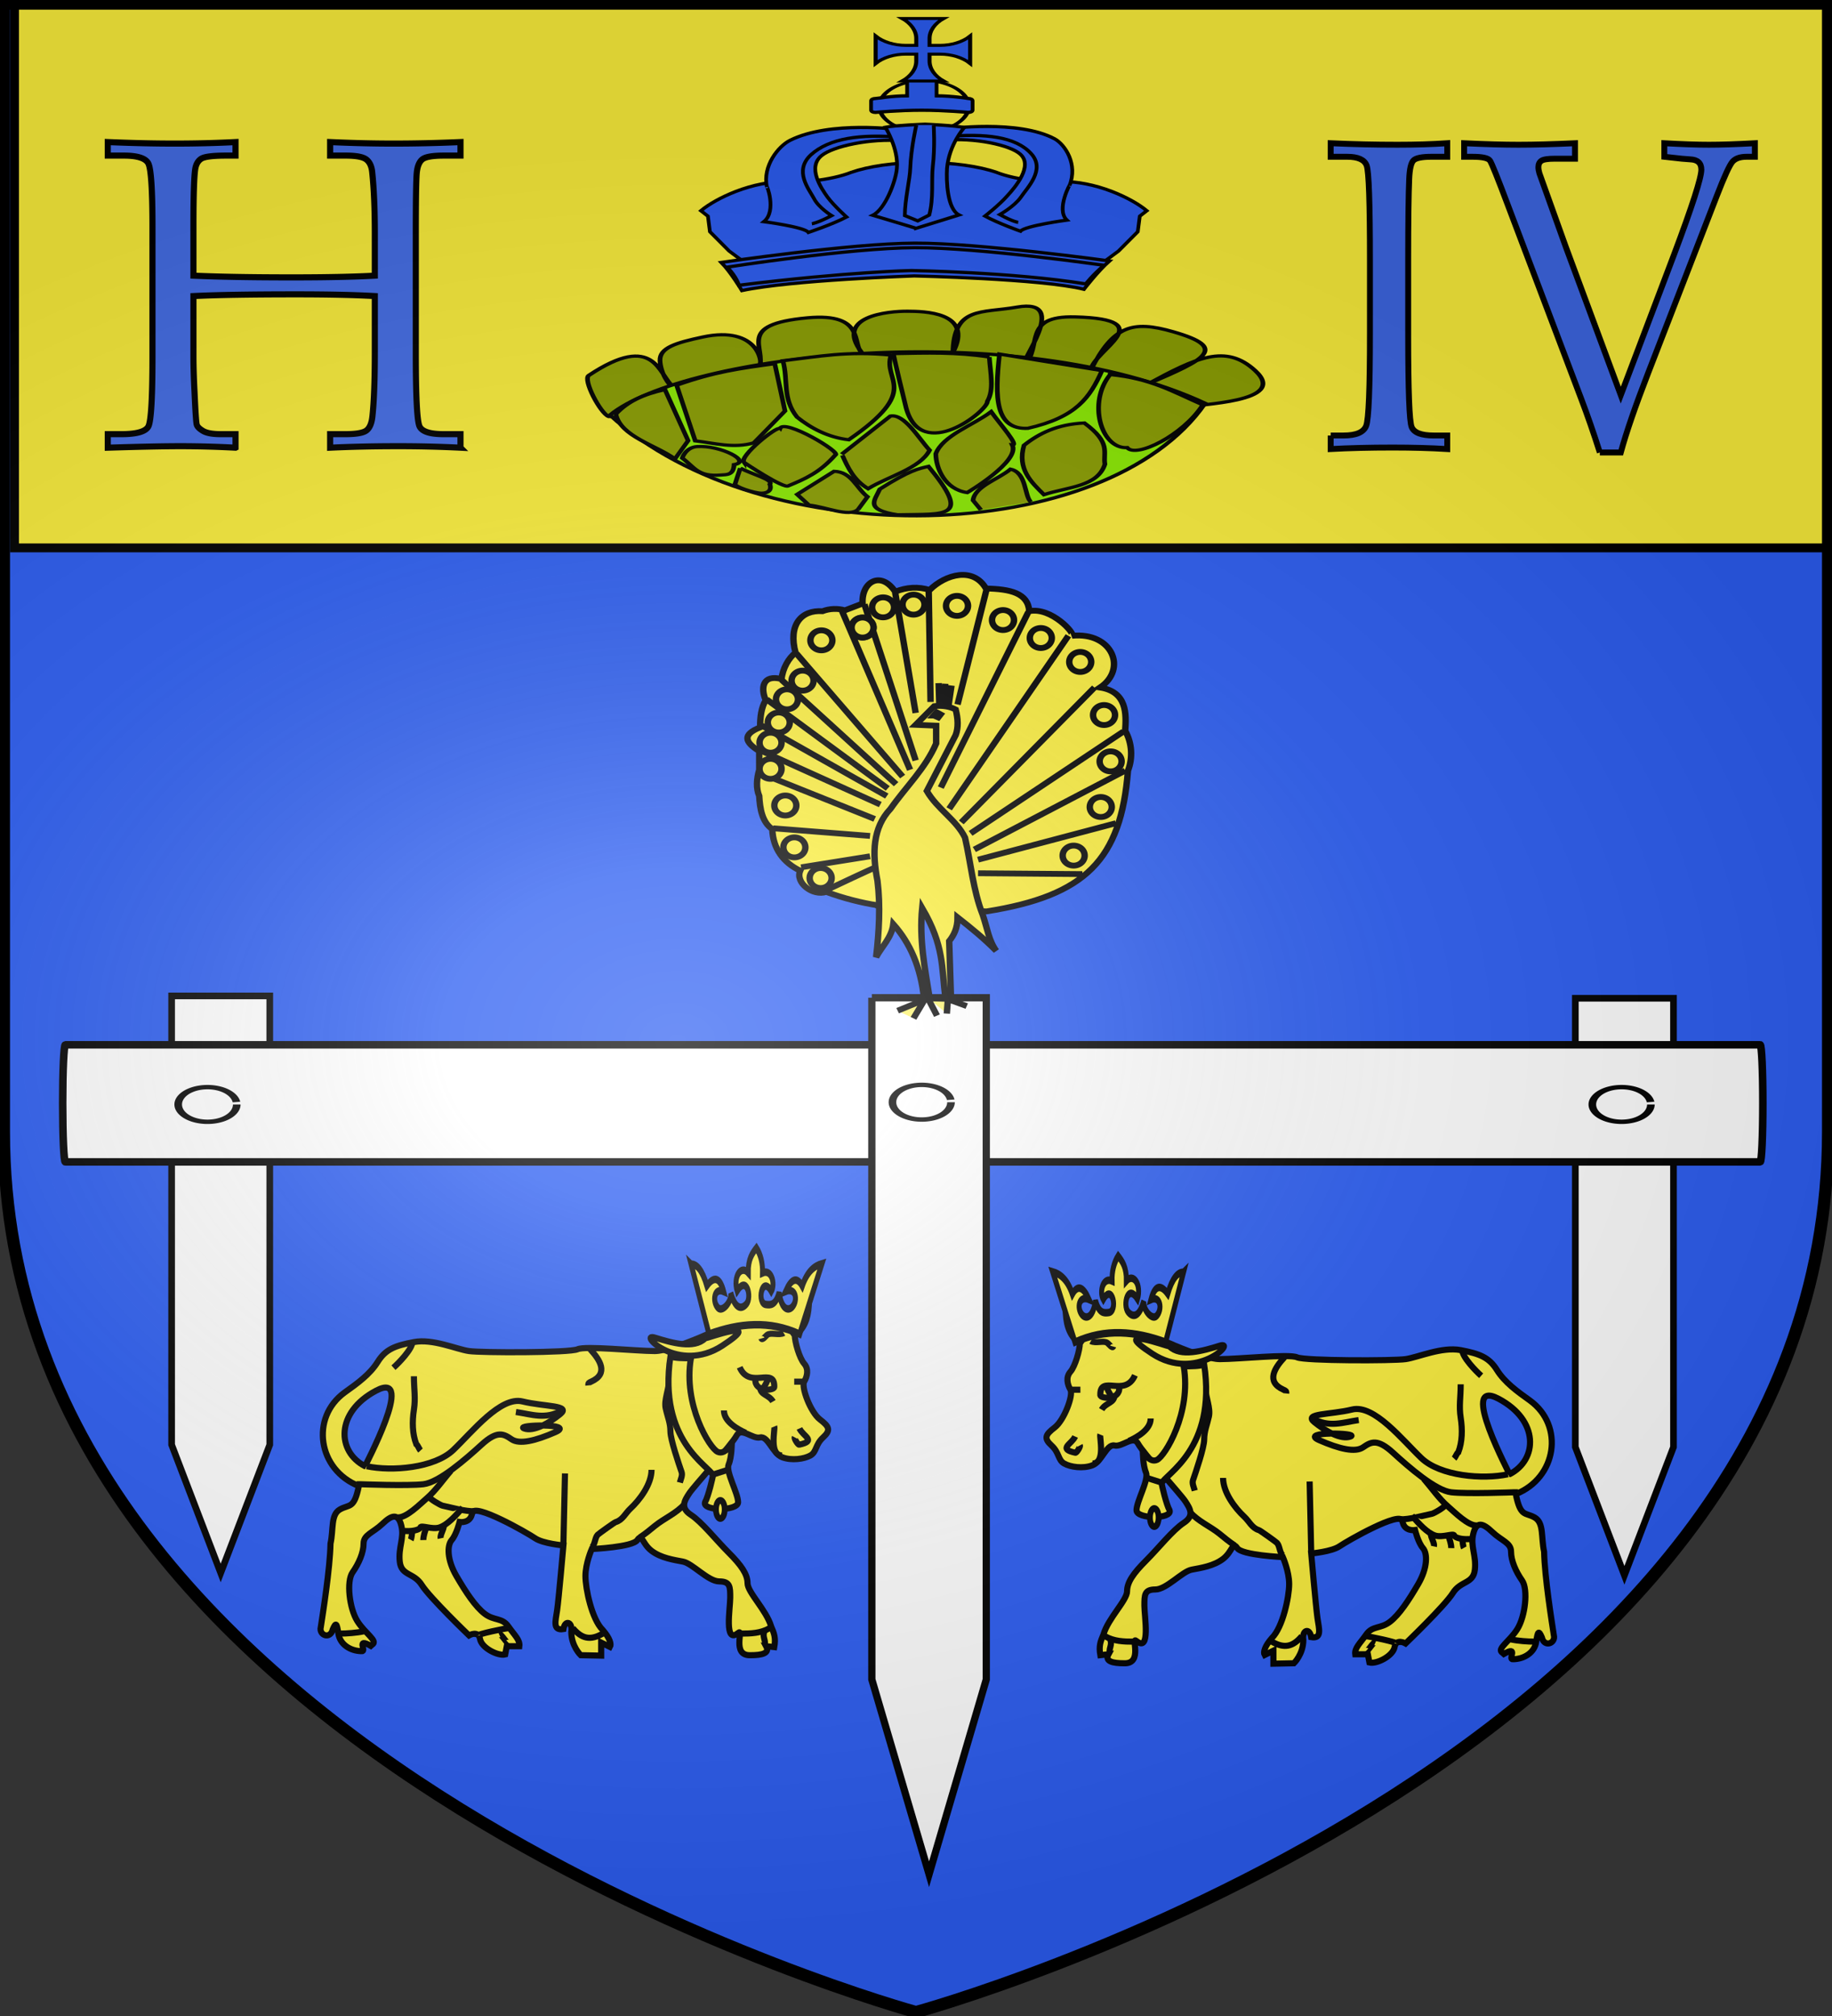 <svg xmlns="http://www.w3.org/2000/svg" xmlns:xlink="http://www.w3.org/1999/xlink" height="660" width="600" version="1.0"><rect width="100%" height="100%" fill="#333333" stroke="none"/><defs><linearGradient id="b"><stop style="stop-color:white;stop-opacity:.314" offset="0"/><stop offset=".19" style="stop-color:white;stop-opacity:.251"/><stop style="stop-color:#6b6b6b;stop-opacity:.125" offset=".6"/><stop style="stop-color:black;stop-opacity:.125" offset="1"/></linearGradient><linearGradient id="a"><stop offset="0" style="stop-color:#fd0000;stop-opacity:1"/><stop style="stop-color:#e77275;stop-opacity:.659" offset=".5"/><stop style="stop-color:black;stop-opacity:.323" offset="1"/></linearGradient><radialGradient xlink:href="#b" id="e" gradientUnits="userSpaceOnUse" gradientTransform="matrix(1.354 0 0 .977 -77.911 119.464)" cx="221.445" cy="226.331" fx="221.445" fy="226.331" r="300"/></defs><g style="display:inline"><path d="M298.499 659.81s298.723-81.384 298.723-288.214V2.258H-.224v369.338C-.224 578.426 298.5 659.81 298.5 659.81z" style="fill:#2b5df2;fill-opacity:1;fill-rule:evenodd;stroke:none;stroke-width:1px;stroke-linecap:butt;stroke-linejoin:miter;stroke-opacity:1;display:inline"/><g style="opacity:1;display:inline"><path style="opacity:1;fill:#fcef3c;fill-opacity:1;fill-rule:nonzero;stroke:#000;stroke-width:2.902;stroke-miterlimit:4;stroke-dasharray:none;stroke-opacity:1" d="M1.532 2.114h596.466v179.009H1.532z" transform="translate(3.218 -1.755)"/></g></g><g style="opacity:1;display:inline"><g style="opacity:1"><g style="opacity:1;display:inline"><path style="opacity:1;fill:none;fill-opacity:1;fill-rule:nonzero;stroke:none;stroke-width:7.56;stroke-linecap:round;stroke-linejoin:round;stroke-miterlimit:4;stroke-dasharray:none;stroke-opacity:1;display:inline" d="M0 0h600v660H0z" transform="matrix(1.001 0 0 .725 -.224 181.594)"/></g></g><g style="opacity:1;display:inline"><path d="M-825.088-88.07c-7.216-3.526-24.532-44.48-19.454-49.883 53.864-57.314 59.29-3.205 72.612 10.585-3.63-.377-11.747-16.695-12.923-31.786C-786.1-175.143-772.075-181.928-750-190c46.758-17.098 53.885 30.622 50 35.614 5.208-25.316-23.16-52.488 38.07-63.684 49.369-9.027 39.41 31.685 48.246 40.526-26.02-43.72 20-52.22 36.666-52.807 12.382-.435 56.825-2.642 40.866 49.224-2.03-57.437 21.723-49.64 51.766-58.873 46.626-14.33 3.185 72.018 9.65 72.105 15.03-24.648-5.526-62.006 40.525-62.456 75.14-.734 16.806 40.837 16.473 65.068 16.274-55.969 32.29-63.625 67.738-50.857 48.88 17.606 29.103 32.719-18.596 65.614 40.011-34.665 63.873-53.541 90.701-21.228 32.177 38.755-49.698 43.125-54.035 48.245L-825.088-88.07z" style="fill:#8a9e00;fill-opacity:1;fill-rule:evenodd;stroke:#000;stroke-width:4;stroke-linecap:butt;stroke-linejoin:miter;stroke-miterlimit:4;stroke-dasharray:none;stroke-opacity:1" transform="matrix(.384 .013 -.019 .265 514.52 170.438)"/><path d="M-824.035-90c59.856-78.906 340.441-139.229 505.614-39.298C-393.599 51.69-685.236 76.679-824.035-90z" style="fill:#8aea00;fill-opacity:1;fill-rule:evenodd;stroke:#000;stroke-width:4;stroke-linecap:butt;stroke-linejoin:miter;stroke-miterlimit:4;stroke-dasharray:none;stroke-opacity:1" transform="matrix(.384 .013 -.019 .265 514.52 170.438)"/><path d="M-819.162-91.365c5.38 27.368 36.343 36.66 53.022 52.73l10.09-23.013-22.812-61.995c-18.326 6.846-31.07 16.336-40.3 32.278zM-687.018-160.175l11.58 57.894L-700-61.754c-16.667 8.082-33.333 2.056-50 0l-19.215-67.77c31.421-18.056 52.552-23.244 82.197-30.651zM-588.596-175.614c-5.84 32.681 28.283 41.143-30.878 106.14-17.807-2.104-32.975-12.81-45.343-25.793-13.938-22.534-9.574-44.667-15.447-68.814 30.582-6.875 54.243-14.921 91.668-11.533z" style="fill:#8a9e00;fill-opacity:1;fill-rule:evenodd;stroke:#000;stroke-width:4;stroke-linecap:butt;stroke-linejoin:miter;stroke-miterlimit:4;stroke-dasharray:none;stroke-opacity:1" transform="matrix(.384 .013 -.019 .265 514.52 170.438)"/><path d="M-504.908-177.304c1.96 20.05 6.246 39.884 1.09 54.598 1.4 11.213-52.35 79.584-68.775 11.458-.964-4-14.483-65.784-14.074-66.296 28.89-2.208 52.87-4.61 81.759.24zM-496.404-181.39c-1.583 54.98 1.168 93.362 28.587 90.336 40.897-15.814 50.992-40.671 59.63-74.229l-88.217-16.106zM-400.978-160.784c-17.634 34.772-3.506 92.252 18.873 89.38 8.408 13.06 47.176-18.028 61.754-55.964-26.883-15.193-45.295-30.051-80.627-33.416zM-707.27-37.27c-4.46-7.537 25.59-46.169 28.635-43.178C-675.94-93.438-623.958-53.452-630-50c-11.964 21.932-24.17 30.57-37.953 39.766-3.437 4.582-39.318-27.037-39.318-27.037z" style="fill:#8a9e00;fill-opacity:1;fill-rule:evenodd;stroke:#000;stroke-width:4;stroke-linecap:butt;stroke-linejoin:miter;stroke-miterlimit:4;stroke-dasharray:none;stroke-opacity:1" transform="matrix(.384 .013 -.019 .265 514.52 170.438)"/><path d="m-624.542-51.365 39.084-49.083C-573.636-104.165-560.023-74.137-550-60c-7.093 23.05-33.082 33.501-50 50-12.552-9.884-18.456-24.754-23.86-40M-544.542-55.906C-539.538-78.86-514.997-92.043-500-110c9.055 15.987 25.872 40.599 20 40 7.987 19.968-35.458 60.682-35.458 60.682-19.325-3.186-28.09-28.884-29.084-46.588zM-470-70c12.1-15.328 27.042-27.34 50-30 24.314 23.454 17.562 34.96 20 50-4.896 27.949-29.383 29.15-50 40-11.697-15.052-24.45-30.416-20-60zM-502.73 11.365-510 0c.454-17.152 20-26.667 30-40 14.218 3.695 13.24 32.569 19.318 39.552M-573.411 20.917C-601.754 15.987-593.851 4.625-590-10c24.182-24.464 31.727-26.748 40-30 40.078 62.913 18.71 57.506-23.411 60.917zM-649.318 12.73-660 0l30-30c15.052-.103 20.043 19.913 30 30l-7.27 16.14m0 0c-7.509 10.195-28.046-2.241-42.048-3.41M-760-40s2.146-13.368 12.047-14.776c19.905-2.83 47.81 16.306 32.495 20.682.13 13.084-5.543 12.626-10.683 13.412-19.587 3.34-23.008-8.68-33.859-19.318zM-710-30c10.633 7.162 29.483 13.22 26.14 18.635 0 0 3.8 10.279-6.14 11.365-6.337.693-25.724-7.846-23.411-10.682L-710-30" style="fill:#8a9e00;fill-opacity:1;fill-rule:evenodd;stroke:#000;stroke-width:4;stroke-linecap:butt;stroke-linejoin:miter;stroke-miterlimit:4;stroke-dasharray:none;stroke-opacity:1" transform="matrix(.384 .013 -.019 .265 514.52 170.438)"/></g><path style="font-size:144px;opacity:1;fill:#456ee7;fill-opacity:1;stroke:#000;stroke-width:2;stroke-miterlimit:4;stroke-dasharray:none;stroke-opacity:1;display:inline;font-family:Book Antiqua" d="M63.356 96.926v19.617c0 3.376.12 7.336.357 11.883.286 6.375.524 9.903.714 10.582.19.68.88 1.371 2.07 2.075 1.19.703 3.118 1.054 5.784 1.054h4.855v4.43a338.683 338.683 0 0 0-17.92-.492c-5.57 0-13.542.164-23.918.492v-4.43h4.427c4.997 0 7.948-.832 8.853-2.496.904-1.664 1.356-9.293 1.356-22.887V74.356c0-12.281-.464-19.254-1.392-20.918-.928-1.664-3.582-2.496-7.96-2.496h-5.284v-4.43c7.854.328 15.16.493 21.918.492 6.807 0 13.446-.164 19.92-.492v4.43h-3.07c-4.427 0-7.164.352-8.21 1.055-1.048.703-1.69 1.851-1.928 3.445-.381 2.578-.572 8.836-.572 18.773v16.032c8.473.375 19.253.562 32.342.562 11.09 0 20.11-.187 27.059-.562V76.536c0-8.016-.286-14.742-.857-20.18-.19-1.922-.833-3.305-1.928-4.148-1.095-.844-3.332-1.266-6.71-1.266h-5.141v-4.43c7.282.328 14.183.493 20.704.492 7.044 0 14.374-.164 21.99-.492v4.43h-5.426c-3.665 0-6.01.398-7.033 1.195-1.023.797-1.642 2.262-1.856 4.395-.214 2.133-.321 8.848-.321 20.144v38.883c0 14.39.416 22.418 1.25 24.082.832 1.664 3.438 2.496 7.817 2.496h5.569v4.43a408.04 408.04 0 0 0-20.348-.492c-7.996 0-15.445.164-22.346.492v-4.43h4.926c3.617 0 5.95-.41 6.997-1.23 1.047-.82 1.69-2.356 1.927-4.606.524-4.828.786-11.859.786-21.093V96.926c-6.712-.375-15.279-.562-25.702-.562-14.85 0-26.083.187-33.699.562z"/><path style="font-size:144px;opacity:1;fill:#3e67e4;fill-opacity:1;stroke:#000;stroke-width:1.933;stroke-miterlimit:4;stroke-dasharray:none;stroke-opacity:1;display:inline;font-family:Book Antiqua" d="M435.81 142.577h4.198c4.131 0 6.608-1.055 7.43-3.166.821-2.11 1.232-12.219 1.232-30.325V85.234c0-18.762-.355-29.105-1.066-31.028-.71-1.923-2.843-2.885-6.396-2.885h-5.397V46.89c7.373.328 14.658.492 21.854.492 5.997 0 11.439-.164 16.325-.492v4.432h-5.13c-3.155 0-5.131.4-5.93 1.196-.8.798-1.267 2.815-1.4 6.051-.222 5.02-.333 13.955-.333 26.807v24.274c0 18.247.377 28.296 1.133 30.15.755 1.852 3.176 2.778 7.262 2.778h4.398v4.433c-5.464-.328-11.416-.493-17.857-.493-7.507 0-14.281.165-20.322.493v-4.433zm88.153 5.559c-2-6.286-4.042-12.172-6.13-17.66l-23.854-62.972c-3.42-9.1-5.42-14.072-5.997-14.916-.577-.844-2.487-1.267-5.73-1.267h-2.732V46.89c6.974.328 12.904.492 17.79.492 5.153 0 11.328-.164 18.524-.492v5.066h-6.596c-2.266 0-3.732.222-4.398.668-.666.446-1 1.138-1 2.076 0 .61.111 1.29.334 2.04l8.662 24.133 17.99 48.478 17.524-46.226c5.908-15.714 8.861-24.907 8.862-27.581 0-2.158-1.222-3.283-3.665-3.377l-2.732-.211-5.73-.634V46.89c5.908.328 10.772.492 14.592.492 3.998 0 9.017-.164 15.058-.492v4.432h-2.665c-2.132 0-3.676.528-4.63 1.583-.956 1.056-2.677 4.797-5.165 11.223l-22.454 57.905c-4.22 10.883-7.218 19.584-8.995 26.104h-6.863z"/><path style="opacity:1;fill:#fff;fill-rule:evenodd;stroke:#000;stroke-width:2.181;stroke-linecap:butt;stroke-linejoin:miter;stroke-miterlimit:4;stroke-dasharray:none;stroke-opacity:1" d="M56.21 326.052v146.924l16.072 41.978 16.073-41.978V326.052H56.21z" id="c"/><use style="opacity:1;fill:#fff;stroke:#000;stroke-width:2;stroke-miterlimit:4;stroke-dasharray:none;stroke-opacity:1" xlink:href="#c" transform="translate(459.731 .766)" width="600" height="660"/><path style="opacity:1;fill:#fff;fill-opacity:1;fill-rule:nonzero;stroke:#000;stroke-width:2.471;stroke-miterlimit:4;stroke-dasharray:none;stroke-opacity:1" d="M21.395 342.047h555.086c.48 0 .867 8.548.867 19.166 0 10.619-.387 19.167-.867 19.167H21.395c-.48 0-.867-8.548-.867-19.167 0-10.618.387-19.166.867-19.166z"/><path style="opacity:1;fill:#fff;fill-rule:evenodd;stroke:#000;stroke-width:2.376;stroke-linecap:butt;stroke-linejoin:miter;stroke-miterlimit:4;stroke-dasharray:none;stroke-opacity:1;display:inline" d="M285.536 326.643v223.18l18.74 63.766 18.74-63.766v-223.18h-37.48z"/><path style="opacity:1;fill:#fff;fill-rule:evenodd;stroke:#000;stroke-width:9.035;stroke-linecap:butt;stroke-linejoin:miter;stroke-miterlimit:4;stroke-dasharray:none;stroke-opacity:1" id="d" d="M-974.561-385a34.737 35.702 0 1 1-.344-5.01" transform="matrix(.276 0 0 .159 580.443 422.058)"/><use style="opacity:1;fill:#fff;stroke:#000;stroke-width:2;stroke-miterlimit:4;stroke-dasharray:none;stroke-opacity:1" xlink:href="#d" transform="translate(-233.924 .739)" width="600" height="660"/><use style="opacity:1;fill:#fff;stroke:#000;stroke-width:2;stroke-miterlimit:4;stroke-dasharray:none;stroke-opacity:1" xlink:href="#d" transform="translate(229.219 .739)" width="600" height="660"/><g style="opacity:1;fill:#fcef3c;stroke:#000;stroke-width:10.416;stroke-miterlimit:4;stroke-dasharray:none;stroke-opacity:1;display:inline"><path d="M267.087 708.95c-28.322-4.874-57.18-12.966-84.966-24.277-21.671 8.277-50.853-16.168-42.483-37.931-26.975-14.054-44.293-38.836-45.518-74.346-16.737-12.751-20.062-36.767-21.242-59.173-5.364-14.07-4.291-30.82 0-47.035v-33.38c-23.097-15.77-28.492-29.395 1.517-42.484-.184-17.793 1.778-35.586 9.104-48.552-8.568-21.763-5.335-46.745 25.793-37.931 1.686-18.897 11.954-38.33 22.76-47.035-12.156-49.458 8.949-76.922 44-74.346 11.601-4.798 24.812-5.303 36.414-1.518l28.828-12.138c-2.147-39.266 30.039-59.221 53.104-21.241 18.713-7.985 37.426-9.533 56.139-3.035 26.299-28.4 71.373-41.78 91.772-2.59 39.618.812 68.507 8.06 70.575 40.522 36.139-7.864 75.496 40.599 69.794 44 65.597-7.236 90.425 59.556 45.518 92.553 44.232 7.555 42.867 47.296 40.966 77.38 11.173 21.625 12.69 48.614 4.551 71.312-11.43 159.055-68.456 223.699-230.623 251.865l-176.003-10.62zm-88-25.794C257.983 642.19 259.5 642.19 259.5 642.19m-118.346-1.518 112.277-19.724m-157.795-50.07 157.795 13.656M71.361 470.739l189.657 83.45M74.395 431.29l195.727 97.104M77.43 387.29l203.313 125.933M85.016 340.255 282.26 499.567m-172.968-194.21 186.623 186.624M133.57 258.323l172.967 220.003M207.914 182.46l110.76 283.728M244.33 170.322l83.449 279.176m-33.38-300.418 33.38 215.451m21.242-221.52 3.034 201.796m91.036-200.279-47.035 204.83m115.311-165.381L368.744 498.05m207.865-271.59-194.21 309.521m236.693-216.968L402.124 560.258M666.127 397.91l-248.83 182.071m251.865-112.277L423.365 608.81m230.624-47.035-224.555 65.242m169.934 25.794-169.934-1.518" style="fill:#fcef3c;fill-opacity:1;fill-rule:evenodd;stroke:#000;stroke-width:10.416;stroke-linecap:butt;stroke-linejoin:miter;stroke-miterlimit:4;stroke-dasharray:none;stroke-opacity:1" transform="matrix(.201 0 0 .183 234.006 166.698)"/><path d="M341.433 875.848c-5.31-56.644-22.759-99.634-50.07-133.519-2.781 24.276-18.46 39.449-28.069 59.173 4.805-44.759 7.334-91.794 2.276-136.553-8.85-49.817-7.839-95.082 21.242-128.968 24.782-38.942 57.15-72.575 74.346-116.829V387.29l-33.38-1.517 30.345-33.38c13.908-1.77 26.3 1.011 34.897 6.069 3.793 16.69 4.552 31.863 0 45.518l-47.035 100.139c16.943 32.368 48.3 51.84 62.208 83.45 9.61 46.023 13.15 94.322 28.828 138.07 7.839 25.288 9.609 45.265 22 64.484-19.977-22.253-40.713-40.713-62.966-59.932 0 19.471-6.07 32.115-13.656 42.483l3.035 104.691-9.104-1.517c-6.575-57.15-1.77-93.817-37.931-162.347-5.058 56.644 4.299 107.22 12.138 160.83l-9.104 1.517z" style="fill:#fcef3c;fill-opacity:1;fill-rule:evenodd;stroke:#000;stroke-width:10.416;stroke-linecap:butt;stroke-linejoin:miter;stroke-miterlimit:4;stroke-dasharray:none;stroke-opacity:1" transform="matrix(.201 0 0 .183 234.006 166.698)"/><path d="m366.312 350.347-1.073-39.16m8.583 39.16 2.146-38.087m5.364 39.16 4.828-35.941" style="fill:#fcef3c;fill-opacity:.75;fill-rule:evenodd;stroke:#000;stroke-width:10.416;stroke-linecap:butt;stroke-linejoin:miter;stroke-miterlimit:4;stroke-dasharray:none;stroke-opacity:1" transform="matrix(.201 0 0 .183 234.006 166.698)"/><path d="m357.365 369.083 4.551-5.69 6.449 3.793-3.793 5.31-7.207-3.413z" style="fill:#fcef3c;fill-opacity:1;fill-rule:evenodd;stroke:#000;stroke-width:10.416;stroke-linecap:butt;stroke-linejoin:miter;stroke-miterlimit:4;stroke-dasharray:none;stroke-opacity:1" transform="matrix(.201 0 0 .183 234.006 166.698)"/><path d="m298.413 897.182 44.001-19.725-18.207 33.38m22.23-38.744 16.062 33.932m-13.856-30.998 31.703.99-1.794 26.337m1.744-25.667 30.713 12.23" style="fill:#fcef3c;fill-opacity:.75;fill-rule:evenodd;stroke:#000;stroke-width:10.416;stroke-linecap:butt;stroke-linejoin:miter;stroke-miterlimit:4;stroke-dasharray:none;stroke-opacity:1" transform="matrix(.201 0 0 .183 234.006 166.698)"/><path style="opacity:1;fill:#fcef3c;fill-opacity:1;fill-rule:nonzero;stroke:#000;stroke-width:2.382;stroke-linecap:butt;stroke-linejoin:bevel;stroke-miterlimit:4;stroke-dasharray:none;stroke-opacity:1" d="M217.526 487.213a4.087 4.087 0 1 1-8.175 0 4.087 4.087 0 1 1 8.175 0z" transform="matrix(.88 0 0 .801 69.38 -126.55)"/><path style="opacity:1;fill:#fcef3c;fill-opacity:1;fill-rule:nonzero;stroke:#000;stroke-width:2.382;stroke-linecap:butt;stroke-linejoin:bevel;stroke-miterlimit:4;stroke-dasharray:none;stroke-opacity:1" d="M217.526 487.213a4.087 4.087 0 1 1-8.175 0 4.087 4.087 0 1 1 8.175 0z" transform="matrix(.88 0 0 .801 64.538 -147.113)"/><path style="opacity:1;fill:#fcef3c;fill-opacity:1;fill-rule:nonzero;stroke:#000;stroke-width:2.382;stroke-linecap:butt;stroke-linejoin:bevel;stroke-miterlimit:4;stroke-dasharray:none;stroke-opacity:1" d="M217.526 487.213a4.087 4.087 0 1 1-8.175 0 4.087 4.087 0 1 1 8.175 0z" transform="matrix(.88 0 0 .801 69.919 -161.311)"/><path transform="matrix(.88 0 0 .801 111.364 -192.312)" d="M217.526 487.213a4.087 4.087 0 1 1-8.175 0 4.087 4.087 0 1 1 8.175 0z" style="opacity:1;fill:#fcef3c;fill-opacity:1;fill-rule:nonzero;stroke:#000;stroke-width:2.382;stroke-linecap:butt;stroke-linejoin:bevel;stroke-miterlimit:4;stroke-dasharray:none;stroke-opacity:1"/><path style="opacity:1;fill:#fcef3c;fill-opacity:1;fill-rule:nonzero;stroke:#000;stroke-width:2.382;stroke-linecap:butt;stroke-linejoin:bevel;stroke-miterlimit:4;stroke-dasharray:none;stroke-opacity:1" d="M217.526 487.213a4.087 4.087 0 1 1-8.175 0 4.087 4.087 0 1 1 8.175 0z" transform="matrix(.88 0 0 .801 81.188 -180.622)"/><path style="opacity:1;fill:#fcef3c;fill-opacity:1;fill-rule:nonzero;stroke:#000;stroke-width:2.382;stroke-linecap:butt;stroke-linejoin:bevel;stroke-miterlimit:4;stroke-dasharray:none;stroke-opacity:1" d="M217.526 487.213a4.087 4.087 0 1 1-8.175 0 4.087 4.087 0 1 1 8.175 0z" transform="matrix(.88 0 0 .801 101.396 -191.42)"/><path style="opacity:1;fill:#fcef3c;fill-opacity:1;fill-rule:nonzero;stroke:#000;stroke-width:2.382;stroke-linecap:butt;stroke-linejoin:bevel;stroke-miterlimit:4;stroke-dasharray:none;stroke-opacity:1" d="M217.526 487.213a4.087 4.087 0 1 1-8.175 0 4.087 4.087 0 1 1 8.175 0z" transform="matrix(.88 0 0 .801 125.608 -191.91)"/><path style="opacity:1;fill:#fcef3c;fill-opacity:1;fill-rule:nonzero;stroke:#000;stroke-width:2.382;stroke-linecap:butt;stroke-linejoin:bevel;stroke-miterlimit:4;stroke-dasharray:none;stroke-opacity:1" d="M217.526 487.213a4.087 4.087 0 1 1-8.175 0 4.087 4.087 0 1 1 8.175 0z" transform="matrix(.88 0 0 .801 153.05 -181.384)"/><path style="opacity:1;fill:#fcef3c;fill-opacity:1;fill-rule:nonzero;stroke:#000;stroke-width:2.382;stroke-linecap:butt;stroke-linejoin:bevel;stroke-miterlimit:4;stroke-dasharray:none;stroke-opacity:1" d="M217.526 487.213a4.087 4.087 0 1 1-8.175 0 4.087 4.087 0 1 1 8.175 0z" transform="matrix(.88 0 0 .801 140.674 -187.259)"/><path style="opacity:1;fill:#fcef3c;fill-opacity:1;fill-rule:nonzero;stroke:#000;stroke-width:2.382;stroke-linecap:butt;stroke-linejoin:bevel;stroke-miterlimit:4;stroke-dasharray:none;stroke-opacity:1" d="M217.526 487.213a4.087 4.087 0 1 1-8.175 0 4.087 4.087 0 1 1 8.175 0z" transform="matrix(.88 0 0 .801 165.963 -173.55)"/><path style="opacity:1;fill:#fcef3c;fill-opacity:1;fill-rule:nonzero;stroke:#000;stroke-width:2.382;stroke-linecap:butt;stroke-linejoin:bevel;stroke-miterlimit:4;stroke-dasharray:none;stroke-opacity:1" d="M217.526 487.213a4.087 4.087 0 1 1-8.175 0 4.087 4.087 0 1 1 8.175 0z" transform="matrix(.88 0 0 .801 173.765 -156.17)"/><path style="opacity:1;fill:#fcef3c;fill-opacity:1;fill-rule:nonzero;stroke:#000;stroke-width:2.382;stroke-linecap:butt;stroke-linejoin:bevel;stroke-miterlimit:4;stroke-dasharray:none;stroke-opacity:1" d="M217.526 487.213a4.087 4.087 0 1 1-8.175 0 4.087 4.087 0 1 1 8.175 0z" transform="matrix(.88 0 0 .801 175.917 -140.993)"/><path style="opacity:1;fill:#fcef3c;fill-opacity:1;fill-rule:nonzero;stroke:#000;stroke-width:2.382;stroke-linecap:butt;stroke-linejoin:bevel;stroke-miterlimit:4;stroke-dasharray:none;stroke-opacity:1" d="M217.526 487.213a4.087 4.087 0 1 1-8.175 0 4.087 4.087 0 1 1 8.175 0z" transform="matrix(.88 0 0 .801 172.689 -126.06)"/><path style="opacity:1;fill:#fcef3c;fill-opacity:1;fill-rule:nonzero;stroke:#000;stroke-width:2.382;stroke-linecap:butt;stroke-linejoin:bevel;stroke-miterlimit:4;stroke-dasharray:none;stroke-opacity:1" d="M217.526 487.213a4.087 4.087 0 1 1-8.175 0 4.087 4.087 0 1 1 8.175 0z" transform="matrix(.88 0 0 .801 163.81 -110.15)"/><path style="opacity:1;fill:#fcef3c;fill-opacity:1;fill-rule:nonzero;stroke:#000;stroke-width:2.382;stroke-linecap:butt;stroke-linejoin:bevel;stroke-miterlimit:4;stroke-dasharray:none;stroke-opacity:1" d="M217.526 487.213a4.087 4.087 0 1 1-8.175 0 4.087 4.087 0 1 1 8.175 0z" transform="matrix(.88 0 0 .801 72.34 -112.842)"/><path style="opacity:1;fill:#fcef3c;fill-opacity:1;fill-rule:nonzero;stroke:#000;stroke-width:2.382;stroke-linecap:butt;stroke-linejoin:bevel;stroke-miterlimit:4;stroke-dasharray:none;stroke-opacity:1" d="M217.526 487.213a4.087 4.087 0 1 1-8.175 0 4.087 4.087 0 1 1 8.175 0z" transform="matrix(.88 0 0 .801 80.95 -102.806)"/><path style="opacity:1;fill:#fcef3c;fill-opacity:1;fill-rule:nonzero;stroke:#000;stroke-width:2.382;stroke-linecap:butt;stroke-linejoin:bevel;stroke-miterlimit:4;stroke-dasharray:none;stroke-opacity:1" d="M217.526 487.213a4.087 4.087 0 1 1-8.175 0 4.087 4.087 0 1 1 8.175 0z" transform="matrix(.88 0 0 .801 64.538 -138.545)"/><path style="opacity:1;fill:#fcef3c;fill-opacity:1;fill-rule:nonzero;stroke:#000;stroke-width:2.382;stroke-linecap:butt;stroke-linejoin:bevel;stroke-miterlimit:4;stroke-dasharray:none;stroke-opacity:1" d="M217.526 487.213a4.087 4.087 0 1 1-8.175 0 4.087 4.087 0 1 1 8.175 0z" transform="matrix(.88 0 0 .801 67.229 -153.722)"/><path style="opacity:1;fill:#fcef3c;fill-opacity:1;fill-rule:nonzero;stroke:#000;stroke-width:2.382;stroke-linecap:butt;stroke-linejoin:bevel;stroke-miterlimit:4;stroke-dasharray:none;stroke-opacity:1" d="M217.526 487.213a4.087 4.087 0 1 1-8.175 0 4.087 4.087 0 1 1 8.175 0z" transform="matrix(.88 0 0 .801 75.03 -167.43)"/><path style="opacity:1;fill:#fcef3c;fill-opacity:1;fill-rule:nonzero;stroke:#000;stroke-width:2.382;stroke-linecap:butt;stroke-linejoin:bevel;stroke-miterlimit:4;stroke-dasharray:none;stroke-opacity:1" d="M217.526 487.213a4.087 4.087 0 1 1-8.175 0 4.087 4.087 0 1 1 8.175 0z" transform="matrix(.88 0 0 .801 94.67 -184.811)"/><path transform="matrix(.88 0 0 .801 94.67 -184.811)" d="M217.526 487.213a4.087 4.087 0 1 1-8.175 0 4.087 4.087 0 1 1 8.175 0z" style="opacity:1;fill:#fcef3c;fill-opacity:1;fill-rule:nonzero;stroke:#000;stroke-width:2.382;stroke-linecap:butt;stroke-linejoin:bevel;stroke-miterlimit:4;stroke-dasharray:none;stroke-opacity:1"/></g><g style="opacity:1;stroke:#000;stroke-width:2;stroke-miterlimit:4;stroke-dasharray:none;stroke-opacity:1;display:inline"><path d="M115.4 479.265c-1.546 7.66-3.093 5.892-6.185 7.66-3.092 1.767-2.061 6.48-3.092 11.193-.182 8.352-2.486 22.735-3.184 27.344-.697 2.67 3.138 4.124 3.911.728 1.031-2.357 1.334-2.149 1.85 1.386.515 3.535 3.88 5.684 7.549 5.753 1.97.313-2.031-4.643 3.061-1.733l.425-.38c2.122-1.213-2.273-3.64-4.85-7.764-2.578-4.124-3.608-12.961-1.547-15.907 2.062-2.946 3.608-6.48 3.608-9.427 0-2.945 3.093-3.535 6.185-6.48 3.092-2.946 5.154-3.535 6.185.589 1.03 4.124-1.031 7.07-.516 11.783.516 4.713 4.639 3.535 7.216 7.659s15.462 16.496 15.462 16.496 3.092-1.767 3.608 1.179c.515 2.945 5.927 5.649 8.246 5.06l.515-2.704h4.124c.257-2.062-1.547-3.535-3.608-6.48-2.062-2.946-4.639-1.768-7.731-4.125-3.092-2.356-6.185-7.07-9.277-12.372-3.093-5.302-3.093-10.015-1.547-11.783 1.547-1.767 2.577-5.892 2.577-5.892s3.608.59 4.124-2.945c.515-3.535 18.039 6.48 20.616 8.248 2.577 1.767 9.277 2.357 9.277 2.357s-1.546 17.674-2.062 21.21c-.515 3.534-1.546 6.774 2.062 6.185.515-3.24 3.092-2.356 2.577.884 0 4.713 3.092 7.66 3.092 7.66l6.7.138v-4.263l2.88 1.42c.516-.883-.045-2.893-2.364-5.544-3.608-3.535-5.67-13.55-5.67-17.675 0-4.124 2.062-8.837 2.062-8.837s13.4-.59 14.947-2.946c1.546-2.357 1.546 1.178 4.638 3.535 3.093 2.357 7.216 2.946 10.308 3.535 3.093.589 8.246 6.48 11.854 6.48 3.608 0 3.608 1.768 3.608 5.303s-2.061 15.405 2.577 11.575c2.062-1.767-2.32 7.573 4.123 7.278 3.608 0 6.352-.59 5.063-2.946l2.668.295c.516-2.946 0-4.419-1.03-6.776-1.547-5.302-7.732-11.193-7.732-14.14 0-2.945-2.061-5.89-6.184-10.015-4.124-4.124-8.762-10.016-12.37-12.372-3.608-2.357-2.061-4.713-.515-7.07 1.546-2.357 13.916-15.907 15.462-18.853 1.546-2.946 5.154 1.178 7.73.589 2.578-.589 4.124 5.302 7.216 6.48 3.093 1.18 7.216.59 9.277-.588 2.062-1.179 1.547-3.535 4.124-5.892s2.061-3.535-1.031-5.892c-3.093-2.356-6.185-10.604-5.154-12.372 1.03-1.767 1.546-4.124 0-5.891-1.546-1.768-3.092-7.07-3.092-9.427 0-2.357-1.547-5.892-3.608-5.892-2.062 0-12.885-1.767-15.462.59-2.577 2.356-20.616 10.604-26.801 10.604-6.185 0-22.678-1.767-25.255-.589-2.577 1.179-31.439 1.179-35.562.59-4.123-.59-11.854-4.125-18.04-2.946-6.184 1.178-9.276 2.356-11.853 6.48-2.577 4.125-6.7 7.07-10.824 10.016-11.338 8.248-8.762 25.334 4.639 30.636z" style="opacity:1;fill:#fcef3c;fill-opacity:1;fill-rule:evenodd;stroke:#000;stroke-width:2;stroke-linecap:butt;stroke-linejoin:miter;stroke-miterlimit:4;stroke-dasharray:none;stroke-opacity:1" transform="translate(2.123 7.231)"/><path d="M257.135 423.884c3.607-4.124 1.03-6.48 5.669-5.302 0 4.713-1.03 8.248-3.608 10.605-2.577 2.357-2.061-4.713-2.061-5.303z" style="opacity:1;fill:#fcef3c;fill-opacity:1;fill-rule:evenodd;stroke:#000;stroke-width:2;stroke-linecap:butt;stroke-linejoin:miter;stroke-miterlimit:4;stroke-dasharray:none;stroke-opacity:1" transform="translate(2.123 7.231)"/><path d="M117.462 472.784c-9.278-4.713-9.793-17.674 3.607-24.744 13.4-7.07-4.123 25.334-3.607 24.744z" style="opacity:1;fill:#2b5df2;fill-opacity:1;fill-rule:evenodd;stroke:#000;stroke-width:2;stroke-linecap:butt;stroke-linejoin:miter;stroke-miterlimit:4;stroke-dasharray:none;stroke-opacity:1" transform="translate(2.123 7.231)"/><path d="M191.164 434.49c3.188 3.427 6.174 7.987.32 10.602-.68.304-.987.403-.905 1.231M132.924 432.133c0 2.276-4.5 6.908-6.186 8.393M133.439 443.327c0 4.24.598 7.11.005 10.928-.605 3.891-.544 7.91.785 11.336.528.33.822 1.45 1.373 2.047M211.264 473.963c0 4.72-3.841 9.832-6.981 12.749-1.584 1.47-2.468 3.687-4.79 4.371-.395.116-5.52 3.783-5.862 4.14-.928.963-.797 2.926-1.857 4.109M222.088 485.157c-2.675 3.057-6.637 4.655-9.704 7.141-1.678 1.36-2.821 2.35-4.94 3.778M145.55 474.258c-2.519 2.88-4.992 6.52-7.897 9.019-2.277 1.957-6.676 6.475-9.56 6.249M153.54 487.548c-3.68 0-7.16-1.101-10.732-1.849-.632-.132-4.54-2.338-4.34-2.993" style="opacity:1;fill:#fcef3c;fill-opacity:1;fill-rule:evenodd;stroke:#000;stroke-width:2;stroke-linecap:butt;stroke-linejoin:miter;stroke-miterlimit:4;stroke-dasharray:none;stroke-opacity:1" transform="translate(2.123 7.231)"/><path d="M149.416 486.335c-2.285 2.613-4.942 5.614-7.613 6.495-2.34.772-6-.85-6.235-.034-.269.935-2.995 1.248-3.93 1.223-.104-.003-2.078-.018-1.831-.024" style="opacity:1;fill:#fcef3c;fill-opacity:1;fill-rule:evenodd;stroke:#000;stroke-width:2;stroke-linecap:butt;stroke-linejoin:miter;stroke-miterlimit:4;stroke-dasharray:none;stroke-opacity:1" transform="translate(2.123 7.231)"/><path d="M143.232 492.227c0 1.385-1.287 3.01-1.037 4.17M137.562 492.816c-.509 1.164-1.056 2.935-1.031 4.138M132.832 494.48c0 .399-.197 1.99-.424 2.404M216.964 444.852c0 2.773-1.667 6.24-1.061 9.01.606 2.77 1.536 4.693 1.545 7.564.009 2.64 2.765 10.674 3.659 13.262.375 1.088-.278 2.326-.573 3.445M234.973 454.52c0 3.71 4.54 6.146 7.12 7.325M240.126 440.38c3.283 7.504 11.542-.518 11.332 6.503-.035 1.161-6.358 1.731-6.201-2.443" style="opacity:1;fill:#fcef3c;fill-opacity:1;fill-rule:evenodd;stroke:#000;stroke-width:2;stroke-linecap:butt;stroke-linejoin:miter;stroke-miterlimit:4;stroke-dasharray:none;stroke-opacity:1" transform="translate(2.123 7.231)"/><path d="M246.827 446.862c0 2.676 2.871 2.428 4.2 4.752M254.558 429.187c-1.493.853-4.264-.307-5.407.59-.59.463-1.665 1.953-1.89 1.174M261.258 445.094h-3.27M254.042 469.25c-4.389 0-2.248-8.69-2.567-9.465M259.712 460.412c1.11 2.538 5.818 4.06-.11 5.328-.314.067-1.683-1.954-1.44-2.41M182.402 498.118l.515-22.977M117.977 472.784c8.246 1.768 22.162.59 28.347-5.302 6.185-5.891 15.462-17.675 22.677-15.907 7.216 1.767 15.978 1.178 12.37 4.124-3.608 2.946-8.762 5.892-11.854 4.713-3.093-1.178 17.008-1.767 10.308 1.179-6.7 2.945-11.854 4.124-14.431 2.356-2.577-1.767-4.639-2.946-9.793 1.768-5.154 4.713-13.916 12.372-19.07 12.961-5.154.59-20.616 0-20.616 0h-1.273" style="opacity:1;fill:#fcef3c;fill-opacity:1;fill-rule:evenodd;stroke:#000;stroke-width:2;stroke-linecap:butt;stroke-linejoin:miter;stroke-miterlimit:4;stroke-dasharray:none;stroke-opacity:1" transform="translate(2.123 7.231)"/><path d="M181.886 454.52c-5.374 3.072-9.786 1.29-15.04.516M224.15 437.435c-2.578 15.318 6.184 29.458 8.76 30.636 2.578 1.179 4.64-2.946 4.64-2.946s0 4.714-1.031 7.07c-1.031 2.357 3.092 9.427 3.092 12.373 0 2.945-11.854 2.945-10.823 0 1.03-1.768 2.577-8.248 2.577-8.838-1.031-2.946-18.04-11.194-13.916-38.884 1.546.59 4.123.59 6.7.59zM116.946 526.849c-2.237.485-5.505.727-7.742.727M164.363 530.522c-.528.49-2.254-3.034-3.018-2.696M164.363 525.809c-.824 0-10.41 1.984-10.13 2.482M195.287 527.576c-4.123 2.356-6.89 1.667-9.816-1.799M249.919 525.809c-2.916 1.666-6.13 1.767-9.305 1.767" style="opacity:1;fill:#fcef3c;fill-opacity:1;fill-rule:evenodd;stroke:#000;stroke-width:2;stroke-linecap:butt;stroke-linejoin:miter;stroke-miterlimit:4;stroke-dasharray:none;stroke-opacity:1" transform="translate(2.123 7.231)"/><path d="M248.373 526.398c-1.019 2.329.297 2.955-.004 4.79M236.261 473.963l-4.639 1.473" style="opacity:1;fill:#fcef3c;fill-opacity:1;fill-rule:evenodd;stroke:#000;stroke-width:2;stroke-linecap:butt;stroke-linejoin:miter;stroke-miterlimit:4;stroke-dasharray:none;stroke-opacity:1" transform="translate(2.123 7.231)"/><path transform="matrix(-1.358 0 0 1.552 434.493 231.717)" d="M147.27 169.076a1.044 1.898 0 1 1-2.087 0 1.044 1.898 0 1 1 2.088 0z" style="opacity:1;fill:#fcef3c;fill-opacity:1;fill-rule:evenodd;stroke:#000;stroke-width:1.378;stroke-linecap:butt;stroke-linejoin:miter;stroke-miterlimit:4;stroke-dasharray:none;stroke-opacity:1"/><path d="M228.788 430.954c-3.608 3.535-10.824 1.473-16.493-.294-5.67-1.768 7.73 12.078 22.162 2.651 14.431-9.427-5.154-2.357-5.67-2.357zM249.404 444.21c-.773 2.063-1.569 2.972-1.569 2.972" style="opacity:1;fill:#fcef3c;fill-opacity:1;fill-rule:evenodd;stroke:#000;stroke-width:2;stroke-linecap:butt;stroke-linejoin:miter;stroke-miterlimit:4;stroke-dasharray:none;stroke-opacity:1" transform="translate(2.123 7.231)"/><g style="stroke:#000;stroke-width:5.321;stroke-miterlimit:4;stroke-dasharray:none;stroke-opacity:1"><path d="m21.332 960.913 15.59 50.648c32.978-5.4 65.517-4.97 97.174 7.151l27.429-47.826c-8.36.977-16.136 4.28-22.247 14.212-5.113-7.207-11.156-6.172-18.046 2.385 10.9-2.174 13.013 7.004 6.658 11.328-3.58 2.437-11.68 2.739-13.743-10.982-4.21 8.844-9.791 8.128-14.506 7.393-10.401-1.315-2.878-21.484 6.239-8.904 4.956-5.005 1.308-15.904-8.454-13.67.743-6.991-1.07-12.99-5.254-18.065-4.77 3.556-9.528 7.13-10.098 16.9-7.074-6.247-16.517 1.351-12.803 11.837 11.34-10.267 15.453 5.48 9.622 9.764-3.041 2.234-11.48 6.001-16.517-8.835.798 6.3-9.916 13.248-14.48 9.492-6.169-5.076-2.923-14.743 6.867-11.08-3.095-9.472-8.797-12.273-17.61-5.282-4.176-11.564-9.767-16.123-15.82-16.466z" style="fill:#fcef3c;fill-opacity:1;fill-rule:evenodd;stroke:#000;stroke-width:5.321;stroke-linecap:butt;stroke-linejoin:miter;stroke-miterlimit:4;stroke-dasharray:none;stroke-opacity:1;display:inline" transform="matrix(.304 -.034 .022 .462 198.722 -29.338)"/></g></g><g style="opacity:1;stroke:#000;stroke-width:2;stroke-miterlimit:4;stroke-dasharray:none;stroke-opacity:1;display:inline"><path d="M115.4 479.265c-1.546 7.66-3.093 5.892-6.185 7.66-3.092 1.767-2.061 6.48-3.092 11.193-.182 8.352-2.486 22.735-3.184 27.344-.697 2.67 3.138 4.124 3.911.728 1.031-2.357 1.334-2.149 1.85 1.386.515 3.535 3.88 5.684 7.549 5.753 1.97.313-2.031-4.643 3.061-1.733l.425-.38c2.122-1.213-2.273-3.64-4.85-7.764-2.578-4.124-3.608-12.961-1.547-15.907 2.062-2.946 3.608-6.48 3.608-9.427 0-2.945 3.093-3.535 6.185-6.48 3.092-2.946 5.154-3.535 6.185.589 1.03 4.124-1.031 7.07-.516 11.783.516 4.713 4.639 3.535 7.216 7.659s15.462 16.496 15.462 16.496 3.092-1.767 3.608 1.179c.515 2.945 5.927 5.649 8.246 5.06l.515-2.704h4.124c.257-2.062-1.547-3.535-3.608-6.48-2.062-2.946-4.639-1.768-7.731-4.125-3.092-2.356-6.185-7.07-9.277-12.372-3.093-5.302-3.093-10.015-1.547-11.783 1.547-1.767 2.577-5.892 2.577-5.892s3.608.59 4.124-2.945c.515-3.535 18.039 6.48 20.616 8.248 2.577 1.767 9.277 2.357 9.277 2.357s-1.546 17.674-2.062 21.21c-.515 3.534-1.546 6.774 2.062 6.185.515-3.24 3.092-2.356 2.577.884 0 4.713 3.092 7.66 3.092 7.66l6.7.138v-4.263l2.88 1.42c.516-.883-.045-2.893-2.364-5.544-3.608-3.535-5.67-13.55-5.67-17.675 0-4.124 2.062-8.837 2.062-8.837s13.4-.59 14.947-2.946c1.546-2.357 1.546 1.178 4.638 3.535 3.093 2.357 7.216 2.946 10.308 3.535 3.093.589 8.246 6.48 11.854 6.48 3.608 0 3.608 1.768 3.608 5.303s-2.061 15.405 2.577 11.575c2.062-1.767-2.32 7.573 4.123 7.278 3.608 0 6.352-.59 5.063-2.946l2.668.295c.516-2.946 0-4.419-1.03-6.776-1.547-5.302-7.732-11.193-7.732-14.14 0-2.945-2.061-5.89-6.184-10.015-4.124-4.124-8.762-10.016-12.37-12.372-3.608-2.357-2.061-4.713-.515-7.07 1.546-2.357 13.916-15.907 15.462-18.853 1.546-2.946 5.154 1.178 7.73.589 2.578-.589 4.124 5.302 7.216 6.48 3.093 1.18 7.216.59 9.277-.588 2.062-1.179 1.547-3.535 4.124-5.892s2.061-3.535-1.031-5.892c-3.093-2.356-6.185-10.604-5.154-12.372 1.03-1.767 1.546-4.124 0-5.891-1.546-1.768-3.092-7.07-3.092-9.427 0-2.357-1.547-5.892-3.608-5.892-2.062 0-12.885-1.767-15.462.59-2.577 2.356-20.616 10.604-26.801 10.604-6.185 0-22.678-1.767-25.255-.589-2.577 1.179-31.439 1.179-35.562.59-4.123-.59-11.854-4.125-18.04-2.946-6.184 1.178-9.276 2.356-11.853 6.48-2.577 4.125-6.7 7.07-10.824 10.016-11.338 8.248-8.762 25.334 4.639 30.636z" style="opacity:1;fill:#fcef3c;fill-opacity:1;fill-rule:evenodd;stroke:#000;stroke-width:2;stroke-linecap:butt;stroke-linejoin:miter;stroke-miterlimit:4;stroke-dasharray:none;stroke-opacity:1" transform="matrix(-1 0 0 1 611.833 9.87)"/><path d="M257.135 423.884c3.607-4.124 1.03-6.48 5.669-5.302 0 4.713-1.03 8.248-3.608 10.605-2.577 2.357-2.061-4.713-2.061-5.303z" style="opacity:1;fill:#fcef3c;fill-opacity:1;fill-rule:evenodd;stroke:#000;stroke-width:2;stroke-linecap:butt;stroke-linejoin:miter;stroke-miterlimit:4;stroke-dasharray:none;stroke-opacity:1" transform="matrix(-1 0 0 1 611.833 9.87)"/><path d="M117.462 472.784c-9.278-4.713-9.793-17.674 3.607-24.744 13.4-7.07-4.123 25.334-3.607 24.744z" style="opacity:1;fill:#2b5df2;fill-opacity:1;fill-rule:evenodd;stroke:#000;stroke-width:2;stroke-linecap:butt;stroke-linejoin:miter;stroke-miterlimit:4;stroke-dasharray:none;stroke-opacity:1" transform="matrix(-1 0 0 1 611.833 9.87)"/><path d="M191.164 434.49c3.188 3.427 6.174 7.987.32 10.602-.68.304-.987.403-.905 1.231M132.924 432.133c0 2.276-4.5 6.908-6.186 8.393M133.439 443.327c0 4.24.598 7.11.005 10.928-.605 3.891-.544 7.91.785 11.336.528.33.822 1.45 1.373 2.047M211.264 473.963c0 4.72-3.841 9.832-6.981 12.749-1.584 1.47-2.468 3.687-4.79 4.371-.395.116-5.52 3.783-5.862 4.14-.928.963-.797 2.926-1.857 4.109M222.088 485.157c-2.675 3.057-6.637 4.655-9.704 7.141-1.678 1.36-2.821 2.35-4.94 3.778M145.55 474.258c-2.519 2.88-4.992 6.52-7.897 9.019-2.277 1.957-6.676 6.475-9.56 6.249M153.54 487.548c-3.68 0-7.16-1.101-10.732-1.849-.632-.132-4.54-2.338-4.34-2.993" style="opacity:1;fill:#fcef3c;fill-opacity:1;fill-rule:evenodd;stroke:#000;stroke-width:2;stroke-linecap:butt;stroke-linejoin:miter;stroke-miterlimit:4;stroke-dasharray:none;stroke-opacity:1" transform="matrix(-1 0 0 1 611.833 9.87)"/><path d="M149.416 486.335c-2.285 2.613-4.942 5.614-7.613 6.495-2.34.772-6-.85-6.235-.034-.269.935-2.995 1.248-3.93 1.223-.104-.003-2.078-.018-1.831-.024" style="opacity:1;fill:#fcef3c;fill-opacity:1;fill-rule:evenodd;stroke:#000;stroke-width:2;stroke-linecap:butt;stroke-linejoin:miter;stroke-miterlimit:4;stroke-dasharray:none;stroke-opacity:1" transform="matrix(-1 0 0 1 611.833 9.87)"/><path d="M143.232 492.227c0 1.385-1.287 3.01-1.037 4.17M137.562 492.816c-.509 1.164-1.056 2.935-1.031 4.138M132.832 494.48c0 .399-.197 1.99-.424 2.404M216.964 444.852c0 2.773-1.667 6.24-1.061 9.01.606 2.77 1.536 4.693 1.545 7.564.009 2.64 2.765 10.674 3.659 13.262.375 1.088-.278 2.326-.573 3.445M234.973 454.52c0 3.71 4.54 6.146 7.12 7.325M240.126 440.38c3.283 7.504 11.542-.518 11.332 6.503-.035 1.161-6.358 1.731-6.201-2.443" style="opacity:1;fill:#fcef3c;fill-opacity:1;fill-rule:evenodd;stroke:#000;stroke-width:2;stroke-linecap:butt;stroke-linejoin:miter;stroke-miterlimit:4;stroke-dasharray:none;stroke-opacity:1" transform="matrix(-1 0 0 1 611.833 9.87)"/><path d="M246.827 446.862c0 2.676 2.871 2.428 4.2 4.752M254.558 429.187c-1.493.853-4.264-.307-5.407.59-.59.463-1.665 1.953-1.89 1.174M261.258 445.094h-3.27M254.042 469.25c-4.389 0-2.248-8.69-2.567-9.465M259.712 460.412c1.11 2.538 5.818 4.06-.11 5.328-.314.067-1.683-1.954-1.44-2.41M182.402 498.118l.515-22.977M117.977 472.784c8.246 1.768 22.162.59 28.347-5.302 6.185-5.891 15.462-17.675 22.677-15.907 7.216 1.767 15.978 1.178 12.37 4.124-3.608 2.946-8.762 5.892-11.854 4.713-3.093-1.178 17.008-1.767 10.308 1.179-6.7 2.945-11.854 4.124-14.431 2.356-2.577-1.767-4.639-2.946-9.793 1.768-5.154 4.713-13.916 12.372-19.07 12.961-5.154.59-20.616 0-20.616 0h-1.273" style="opacity:1;fill:#fcef3c;fill-opacity:1;fill-rule:evenodd;stroke:#000;stroke-width:2;stroke-linecap:butt;stroke-linejoin:miter;stroke-miterlimit:4;stroke-dasharray:none;stroke-opacity:1" transform="matrix(-1 0 0 1 611.833 9.87)"/><path d="M181.886 454.52c-5.374 3.072-9.786 1.29-15.04.516M224.15 437.435c-2.578 15.318 6.184 29.458 8.76 30.636 2.578 1.179 4.64-2.946 4.64-2.946s0 4.714-1.031 7.07c-1.031 2.357 3.092 9.427 3.092 12.373 0 2.945-11.854 2.945-10.823 0 1.03-1.768 2.577-8.248 2.577-8.838-1.031-2.946-18.04-11.194-13.916-38.884 1.546.59 4.123.59 6.7.59zM116.946 526.849c-2.237.485-5.505.727-7.742.727M164.363 530.522c-.528.49-2.254-3.034-3.018-2.696M164.363 525.809c-.824 0-10.41 1.984-10.13 2.482M195.287 527.576c-4.123 2.356-6.89 1.667-9.816-1.799M249.919 525.809c-2.916 1.666-6.13 1.767-9.305 1.767" style="opacity:1;fill:#fcef3c;fill-opacity:1;fill-rule:evenodd;stroke:#000;stroke-width:2;stroke-linecap:butt;stroke-linejoin:miter;stroke-miterlimit:4;stroke-dasharray:none;stroke-opacity:1" transform="matrix(-1 0 0 1 611.833 9.87)"/><path d="M248.373 526.398c-1.019 2.329.297 2.955-.004 4.79M236.261 473.963l-4.639 1.473" style="opacity:1;fill:#fcef3c;fill-opacity:1;fill-rule:evenodd;stroke:#000;stroke-width:2;stroke-linecap:butt;stroke-linejoin:miter;stroke-miterlimit:4;stroke-dasharray:none;stroke-opacity:1" transform="matrix(-1 0 0 1 611.833 9.87)"/><path transform="matrix(1.358 0 0 1.552 179.463 234.356)" d="M147.27 169.076a1.044 1.898 0 1 1-2.087 0 1.044 1.898 0 1 1 2.088 0z" style="opacity:1;fill:#fcef3c;fill-opacity:1;fill-rule:evenodd;stroke:#000;stroke-width:1.378;stroke-linecap:butt;stroke-linejoin:miter;stroke-miterlimit:4;stroke-dasharray:none;stroke-opacity:1"/><path d="M228.788 430.954c-3.608 3.535-10.824 1.473-16.493-.294-5.67-1.768 7.73 12.078 22.162 2.651 14.431-9.427-5.154-2.357-5.67-2.357zM249.404 444.21c-.773 2.063-1.569 2.972-1.569 2.972" style="opacity:1;fill:#fcef3c;fill-opacity:1;fill-rule:evenodd;stroke:#000;stroke-width:2;stroke-linecap:butt;stroke-linejoin:miter;stroke-miterlimit:4;stroke-dasharray:none;stroke-opacity:1" transform="matrix(-1 0 0 1 611.833 9.87)"/><g style="stroke:#000;stroke-width:5.321;stroke-miterlimit:4;stroke-dasharray:none;stroke-opacity:1"><path d="m21.332 960.913 15.59 50.648c32.978-5.4 65.517-4.97 97.174 7.151l27.429-47.826c-8.36.977-16.136 4.28-22.247 14.212-5.113-7.207-11.156-6.172-18.046 2.385 10.9-2.174 13.013 7.004 6.658 11.328-3.58 2.437-11.68 2.739-13.743-10.982-4.21 8.844-9.791 8.128-14.506 7.393-10.401-1.315-2.878-21.484 6.239-8.904 4.956-5.005 1.308-15.904-8.454-13.67.743-6.991-1.07-12.99-5.254-18.065-4.77 3.556-9.528 7.13-10.098 16.9-7.074-6.247-16.517 1.351-12.803 11.837 11.34-10.267 15.453 5.48 9.622 9.764-3.041 2.234-11.48 6.001-16.517-8.835.798 6.3-9.916 13.248-14.48 9.492-6.169-5.076-2.923-14.743 6.867-11.08-3.095-9.472-8.797-12.273-17.61-5.282-4.176-11.564-9.767-16.123-15.82-16.466z" style="fill:#fcef3c;fill-opacity:1;fill-rule:evenodd;stroke:#000;stroke-width:5.321;stroke-linecap:butt;stroke-linejoin:miter;stroke-miterlimit:4;stroke-dasharray:none;stroke-opacity:1;display:inline" transform="matrix(-.304 -.034 -.022 .462 415.234 -26.7)"/></g></g><g style="opacity:1;display:inline"><path d="M813.331 62.418c15.883 0 30.015 2.368 39.221 6.041 5.269 2.395 12.342 4.164 20.085 5.206 5.897.795 11.5.957 16.374.581 6.517-.128 15.945 1.794 25.374 5.974 7.806 3.487 14.32 7.725 18.648 11.828l-3.745 3.359-1.083 9.535-10.275 11.846-5.133 4.386-12.162 9.802-6.212.511-1.889 5.412-78.683-9.282-78.923 9.282-1.892-5.412-6.222-.511-12.159-9.802-5.136-4.386-10.27-11.846-1.068-9.535-3.764-3.36c4.346-4.102 10.864-8.34 18.65-11.827 9.43-4.18 18.86-6.102 25.372-5.974 4.874.376 10.48.214 16.376-.581 7.745-1.042 14.826-2.811 20.085-5.206 9.215-3.673 22.558-6.04 38.431-6.04z" style="font-size:12px;fill:#2b5df2;fill-opacity:1;stroke:#000;stroke-width:1.989;stroke-miterlimit:4;stroke-dasharray:none;stroke-opacity:1" transform="matrix(.612 0 0 .533 -195.431 19.925)"/><g style="stroke:#000;stroke-width:2;stroke-miterlimit:4;stroke-dasharray:none;stroke-opacity:1"><path style="fill:#fcef3c;fill-opacity:1;fill-rule:nonzero;stroke:#000;stroke-width:.658;stroke-linecap:square;stroke-linejoin:miter;stroke-miterlimit:4;stroke-dasharray:none;stroke-dashoffset:0;stroke-opacity:1" d="M259.155 213.734a6.364 6.364 0 1 1-12.728 0 6.364 6.364 0 1 1 12.728 0z" transform="matrix(2.299 0 0 1.314 -278.526 -246.062)"/><path style="fill:#2b5df2;fill-opacity:1;fill-rule:nonzero;stroke:#000;stroke-width:2;stroke-linecap:square;stroke-linejoin:miter;stroke-miterlimit:4;stroke-dasharray:none;stroke-dashoffset:0;stroke-opacity:1" d="M820.534 21.478c8.448 0 16.975 1.643 16.975 1.643 1.277 0 2.305.599 2.305 1.343v5.858c0 .744-1.028 1.342-2.305 1.342 0 0-12.425-1.342-24.85-1.342-12.426 0-24.851 1.342-24.851 1.342-1.277 0-2.304-.598-2.304-1.342v-5.858c0-.744 1.027-1.343 2.304-1.343 1.276 0 8.507-1.643 16.976-1.643v-9.671c0-.744 1.027-1.343 2.304-1.343h11.141c1.277 0 2.305.599 2.305 1.343v9.671z" transform="matrix(.612 0 0 .533 -195.431 19.925)"/><g style="fill:#fcef3c;fill-opacity:1;stroke:#000;stroke-width:25.838;stroke-miterlimit:4;stroke-dasharray:none;stroke-opacity:1"><path d="M-80.13 119.398c-74.737 0-145.646 29.342-193.687 80.15v-236.09c48.04 50.808 118.95 80.15 193.687 80.15h67.087v-59.534c0-66.324-33.064-129.25-90.318-171.882h266.04C105.426-145.176 72.361-82.25 72.361-15.926V43.61h66.975c74.737 0 145.646-29.343 193.687-80.15v236.09c-48.04-50.809-118.95-80.151-193.687-80.151H72.361v59.435c0 66.323 33.065 129.25 90.318 171.882h-266.04c57.254-42.632 90.318-105.559 90.318-171.882v-59.435H-80.13z" style="fill:#2b5df2;fill-opacity:1;stroke:#000;stroke-width:25.838;stroke-miterlimit:4;stroke-dasharray:none;stroke-opacity:1" transform="matrix(.051 0 0 .038 300.75 13.191)"/></g><g style="fill:#2b5df2;fill-opacity:1;stroke:#000;stroke-width:44438.98;stroke-miterlimit:4;stroke-dasharray:none;stroke-opacity:1"><path style="fill:#2b5df2;fill-opacity:1;stroke:#000;stroke-width:44438.98;stroke-miterlimit:4;stroke-dasharray:none;stroke-opacity:1" d="M9289340 3398630s682190-685540 137100-1284130c-444760-488230-1126950-230740-1126950-230740 210680 100320 254150 264180 254150 264180s-6690-10030 260840 26760c280900 36780 438070 344440 438070 501610 0 254150-217360 458140-217360 458140-40130 23410-237430 140450-96980 244110 140450 103670 30100 130420-13380 173900-43470 43470 10030 334410 361160-130420l3350-23410z" transform="matrix(0 0 0 0 73.161 6.965)"/><path style="fill:#2b5df2;fill-opacity:1;stroke:#000;stroke-width:44438.98;stroke-miterlimit:4;stroke-dasharray:none;stroke-opacity:1" d="M9289340 3398630s682190-685540 137100-1284130c-444760-488230-1126950-230740-1126950-230740 210680 100320 254150 264180 254150 264180s-6690-10030 260840 26760c280900 36780 438070 344440 438070 501610 0 254150-217360 458140-217360 458140-40130 23410-237430 140450-96980 244110 140450 103670 30100 130420-13380 173900-43470 43470 10030 334410 361160-130420" transform="matrix(0 0 0 0 73.161 6.965)"/><path style="fill:none;fill-opacity:1;stroke:#000;stroke-width:44438.98;stroke-miterlimit:4;stroke-dasharray:none;stroke-opacity:1" d="M9095380 3187950s257490-257490 254150-511640c-3340-227400-157170-474860-464830-551780-197300-46810-354470-26750-354470-26750" transform="matrix(0 0 0 0 73.161 6.965)"/></g><path style="fill:#2b5df2;fill-opacity:1;stroke:#000;stroke-width:2;stroke-miterlimit:4;stroke-dasharray:none;stroke-opacity:1" d="M891.695 76.536c.888-2.283-7.549 14.717-1.425 21.272 0 0-22.446 3.516-24.842 6.818 0 0-11.974-4.885-18.977-9.284 0 0 7.674-6.87 11.842-12.33 4.536-5.59 13.92-18.543 7.117-25.602-5.296-5.673-24.438-10.4-41.203-8.68l1.956-6.97s38.017-5.99 57.669 6.202c5.459 3.521 12.425 15.516 7.863 28.574z" transform="matrix(.612 0 0 .533 -195.431 19.925)"/><path style="fill:none;fill-opacity:1;stroke:#000;stroke-width:2;stroke-miterlimit:4;stroke-dasharray:none;stroke-opacity:1" d="M864.229 99.188s-2.666-.241-9.838-4.767c0 0 7.71-4.97 11.171-10.555 3.491-5.965 13.448-17.022 5.603-26.86-8.164-10.345-24.266-12.68-46.26-10.431" transform="matrix(.612 0 0 .533 -195.431 19.925)"/><g style="fill:#2b5df2;fill-opacity:1;stroke:#000;stroke-width:44438.98;stroke-miterlimit:4;stroke-dasharray:none;stroke-opacity:1"><path style="fill:#2b5df2;fill-opacity:1;stroke:#000;stroke-width:44438.98;stroke-miterlimit:4;stroke-dasharray:none;stroke-opacity:1" d="M4911940 3405320s-678850-685540-137110-1284130c448110-488240 1126950-230740 1126950-230740-207330 100320-250800 264180-250800 264180s6690-10030-264180 26750c-277560 36790-434730 344440-434730 501620 0 254150 217360 458140 217360 458140 40130 26750 237430 143790 93630 244110-140450 103670-26750 130420 16730 177240 40120 43470-10040 331060-364510-133760l-3340-23410z" transform="matrix(0 0 0 0 73.161 6.965)"/><path style="fill:#2b5df2;fill-opacity:1;stroke:#000;stroke-width:44438.98;stroke-miterlimit:4;stroke-dasharray:none;stroke-opacity:1" d="M4911940 3405320s-678850-685540-137110-1284130c448110-488240 1126950-230740 1126950-230740-207330 100320-250800 264180-250800 264180s6690-10030-264180 26750c-277560 36790-434730 344440-434730 501620 0 254150 217360 458140 217360 458140 40130 26750 237430 143790 93630 244110-140450 103670-26750 130420 16730 177240 40120 43470-10040 331060-364510-133760" transform="matrix(0 0 0 0 73.161 6.965)"/><path style="fill:none;fill-opacity:1;stroke:#000;stroke-width:44438.98;stroke-miterlimit:4;stroke-dasharray:none;stroke-opacity:1" d="M5109240 3197980s-238276-226628.3-231586-480778.3c3340-224060 131256-509061.7 442256-582631.7 197300-50160 354480-30100 354480-30100" transform="matrix(0 0 0 0 73.161 6.965)"/></g><path style="fill:#2b5df2;fill-opacity:1;stroke:#000;stroke-width:2;stroke-miterlimit:4;stroke-dasharray:none;stroke-opacity:1" d="M729.735 77.498c-.365-2.277 5.513 14.66-1.604 21.273 0 0 21.93 3.321 23.83 6.604 0 0 12.71-4.866 20.39-9.456 0 0-6.642-6.807-10.169-12.234-3.516-5.554-10.953-18.433-3.081-25.557 6.155-5.723 26.022-10.62 42.54-9.046l-1.095-6.831s-36.95-5.788-58.454 6.585c-6.173 3.571-14.774 15.634-12.357 28.662z" transform="matrix(.612 0 0 .533 -195.431 19.925)"/><path style="fill:none;fill-opacity:1;stroke:#000;stroke-width:2;stroke-miterlimit:4;stroke-dasharray:none;stroke-opacity:1" d="M753.793 100.051s2.892-.393 10.572-4.983c0 0-6.964-4.906-9.407-10.465-2.773-5.938-10.889-16.915-1.734-26.829 9.9-10.296 26.374-12.9 48.042-10.843" transform="matrix(.612 0 0 .533 -195.431 19.925)"/><path style="fill:#2b5df2;fill-opacity:1;stroke:#000;stroke-width:2;stroke-miterlimit:4;stroke-dasharray:none;stroke-opacity:1" d="m809.573 102.845 22.978-8.202c-6.344-3.643-6.835-20.856-6.432-28.58 1.117-14.815 9.227-25.104 9.227-25.104-4.557-1.245-20.952-2.06-20.952-2.06s-16.332.704-21.25 1.865c0 0 7.22 13.386 6.135 25.417-.583 7.724-6.176 24.963-12.895 28.664l23.189 8z" transform="matrix(.612 0 0 .533 -195.431 19.925)"/><path style="fill:#2b5df2;fill-opacity:1;stroke:#000;stroke-width:2;stroke-miterlimit:4;stroke-dasharray:none;stroke-opacity:1" d="M809.703 39.426s-2.859 14.19-3.248 26.47c-.167 6.963-2.854 18.874-2.912 29.127l6.91 3.261 6.172-3.571c2.403-10.517 1.087-21.524 1.886-29.756 1.255-11.904.497-25.572.497-25.572M808.62 132.09s68.024 1.727 90.79 8.21c0 0 7.658-11.426 13.654-17.402 0 0-70.001-11.086-104.178-10.936-34.536.151-103.572 11.845-103.572 11.845 5.099 5.928 11.039 17.294 11.039 17.294 26.245-6.444 92.267-9.011 92.267-9.011z" transform="matrix(.612 0 0 .533 -195.431 19.925)"/><path style="fill:#2b5df2;fill-opacity:1;stroke:#000;stroke-width:2;stroke-miterlimit:4;stroke-dasharray:none;stroke-opacity:1" d="M807.079 128.805s53.954.904 93.295 8.2c0 0 3.631-5.46 9.806-11.436 0 0-67.148-10.972-101.326-10.822-34.535.15-100.36 11.958-100.36 11.958 5.1 5.927 6.318 11.112 6.318 11.112 58.945-8.36 92.267-9.012 92.267-9.012z" transform="matrix(.612 0 0 .533 -195.431 19.925)"/><g style="fill:#2b5df2;fill-opacity:1;stroke:#000;stroke-width:44438.98;stroke-miterlimit:4;stroke-dasharray:none;stroke-opacity:1"><path style="fill:#2b5df2;fill-opacity:1;stroke:#000;stroke-width:44438.98;stroke-miterlimit:4;stroke-dasharray:none;stroke-opacity:1" d="M7115690 3642750c618650 0 1962970 300960 1962970 300960s26750-117040 150480-210670c0 0-150480 107010-294280 93630-140450-10030-120380-73570-167200-137110 0 0-123730 110360-280900 93640-160520-16720-210680-43470-284250-140450 0 0-93630 13370-290930 10030-157180-3340-230750-66880-274220-123730 0 0-100320 40130-267520 33440-80260-3340-183930-73570-254150-153830-66890 80260-163860 123730-244120 127080-167210 3340-277560-76920-277560-76920-40130 53510-113700 190620-270870 193960-197300 3340-290940-10030-290940-10030-76910 96980-120380 137100-284240 153820-160520 16730-280910-107010-280910-107010-46810 63540-30090 120390-167200 137110-160520 23410-297620-93630-297620-93630 127070 93630 193950 210670 193950 210670s1304190-300960 1919510-300960z" transform="matrix(0 0 0 0 73.161 6.965)"/><path style="fill:#efe453;fill-opacity:1;stroke:#000;stroke-width:44438.98;stroke-miterlimit:4;stroke-dasharray:none;stroke-opacity:1" d="M7115690 3408660c16720 0 53500 10030 53500 10030 3340 3350 76910 46820 130420 46820 50160 3350 93630-66880 90290-83600-3340-13380 60190-30100 60190-30100s-56850-16720-63530-33440c-6690-13370-13380-70220-73570-70220-86950 0-113700 40120-150490 50160 0 0-10030 10030-13370-3350-3350-13370-3350-30090 10030-40130-13380 13380 93630-43470 90290-80250-3350-43480-93640-60200-93640-60200l-40120-43470h3340l-63540 43470s-80260 13380-83600 56850c0 36790 100320 96980 86950 83600 16720 13380 10030 16720 10030 33440v10040c-36790-10040-60200-50160-147140-50160-60190 0-66880 56850-73570 70220-6690 16720-66880 33440-66880 33440s66880 16720 63530 30100c-3340 16720 36790 86950 90290 83600 53510 0 127080-43470 130420-46820 0 0 36790-10030 50170-10030zM8767660 3689560c-40130-43470-80260-86940-53500-137100 26750-53510 50160-100330 143790-86950 66880 6690 80260 66880 66880 120390-13370 53500-157170 103660-157170 103660zM7637360 3522360c-50160-36780-107010-130420-86940-183920 30090-73570 76910-123740 157170-93640 63530 23410 90290 96980 63530 153830-26750 46820-133760 123730-133760 123730zM8202510 3642750c16720 0 50160 13370 50160 13370 3350 3350 70230 53510 120390 60200 53500 3340 107010-60200 103670-76920 0-16720 66880-23410 66880-23410s-53510-23400-60200-40120c-3340-16720 0-70230-63530-76920-83610-6690-117050 30100-153830 40130 0 0-10030 6690-13380-6690-3340-13370 0-30090 16720-36780-16720 6690 100330-36790 103670-73570 3340-46820-83600-70230-83600-70230l-33440-46810-66880 40120s-80260 3350-90300 46820c-10030 36790 83610 103670 70230 93640 13380 13370 6690 16720 3340 30090v13380c-33440-13380-53500-113700-137100-120390-60200-6690-76920-6690-83600 6690-13380 16720-73570 26750-73570 26750s30090 33440 43470 70230c6690 16720 40130 110350 90290 113700 53500 3340 137110 23410 137110 20060 0 0 36780-3340 53500-3340zM9453200 3432070s-140450 157170-224060 300970c-13370-3350-53500 0-53500 0s-56850 46810-107010 36780c-53510-10030-70230-83600-60200-100320 6690-13380-50160-40130-50160-40130s60200-6690 76920-20060c10030-13380 33440-66890 93630-53510 80260 16720 93640 60190 123730 76910 0 0-3340 10040 3350-10030 3340-16720 13370-20060 0-33440 13370 13380-66880-63540-53510-100320 16720-40130 117040-33440 117040-33440l133770-23410zM5467050 3689560c40130-43470 80260-86940 53510-137100-26750-53510-50160-100330-147140-86950-63540 6690-76910 66880-63540 120390 10030 53500 157170 103660 157170 103660zM6594010 3465510c50160-36780 100320-73570 90290-127070-13380-56850-60190-137110-157170-107010-66880 20060-63540 113690-63540 167200 0 50160 130420 66880 130420 66880zM6032200 3642750c-16720 0-50160 13370-50160 13370-3340 3350-70220 53510-120380 60200-53510 3340-107020-60200-103670-76920 0-16720-66880-23410-66880-23410s53500-23400 60190-40120c3340-16720 0-70230 60190-76920 86950-6690 120390 30100 157180 40130 0 0 10030 6690 13370-6690 0-13370 0-30090-16720-36780 16720 6690-100320-36790-103660-73570-3350-46820 83600-70230 83600-70230l33440-46810 66880 40120s80260 3350 90290 46820c10030 36790-83600 103670-70230 93640-13370 13370-6680 16720-6680 30090 3340 20070 3340 13380 3340 13380 33440-13380 23410-70230 110350-76920 60200-6680 80260-20060 96980-16720 40130 3350 76920 33450 76920 33450s-10040 56840-36790 76910c-13370 13380-36780 76910-90290 80260-50160 3340-133760 23410-133760 20060 0 0-40130-3340-53510-3340zM4778170 3432070s140450 157170 224060 300970c16720-3350 53500 0 53500 0 3350 0 60200 46810 110360 36780s70220-83600 60190-100320c-10030-13380 50160-40130 50160-40130s-60190-6690-76910-20060c-10040-13380-33440-66890-93640-53510-80250 16720-93630 60190-123730 76910 0 0 0 10040-3340-10030-3350-16720-13380-20060-3350-33440-10030 13380 70230-63540 56850-100320-20060-40130-117040-33440-117040-33440l-137110-23410z" transform="matrix(0 0 0 0 73.161 6.965)"/></g></g></g></g><g style="display:inline"><path d="M300 658.723s298.723-81.384 298.723-288.213V3.17H1.277V370.51C1.277 577.339 300 658.723 300 658.723z" style="opacity:1;fill:url(#e);fill-opacity:1;fill-rule:evenodd;stroke:none;stroke-width:1px;stroke-linecap:butt;stroke-linejoin:miter;stroke-opacity:1"/></g><g style="display:inline"><path d="M300 658.723S1.277 577.339 1.277 370.51V1.17h597.446V370.51C598.723 577.34 300 658.723 300 658.723z" style="opacity:1;fill:none;fill-opacity:1;fill-rule:evenodd;stroke:#000;stroke-width:4;stroke-linecap:butt;stroke-linejoin:miter;stroke-miterlimit:4;stroke-dasharray:none;stroke-opacity:1"/></g></svg>